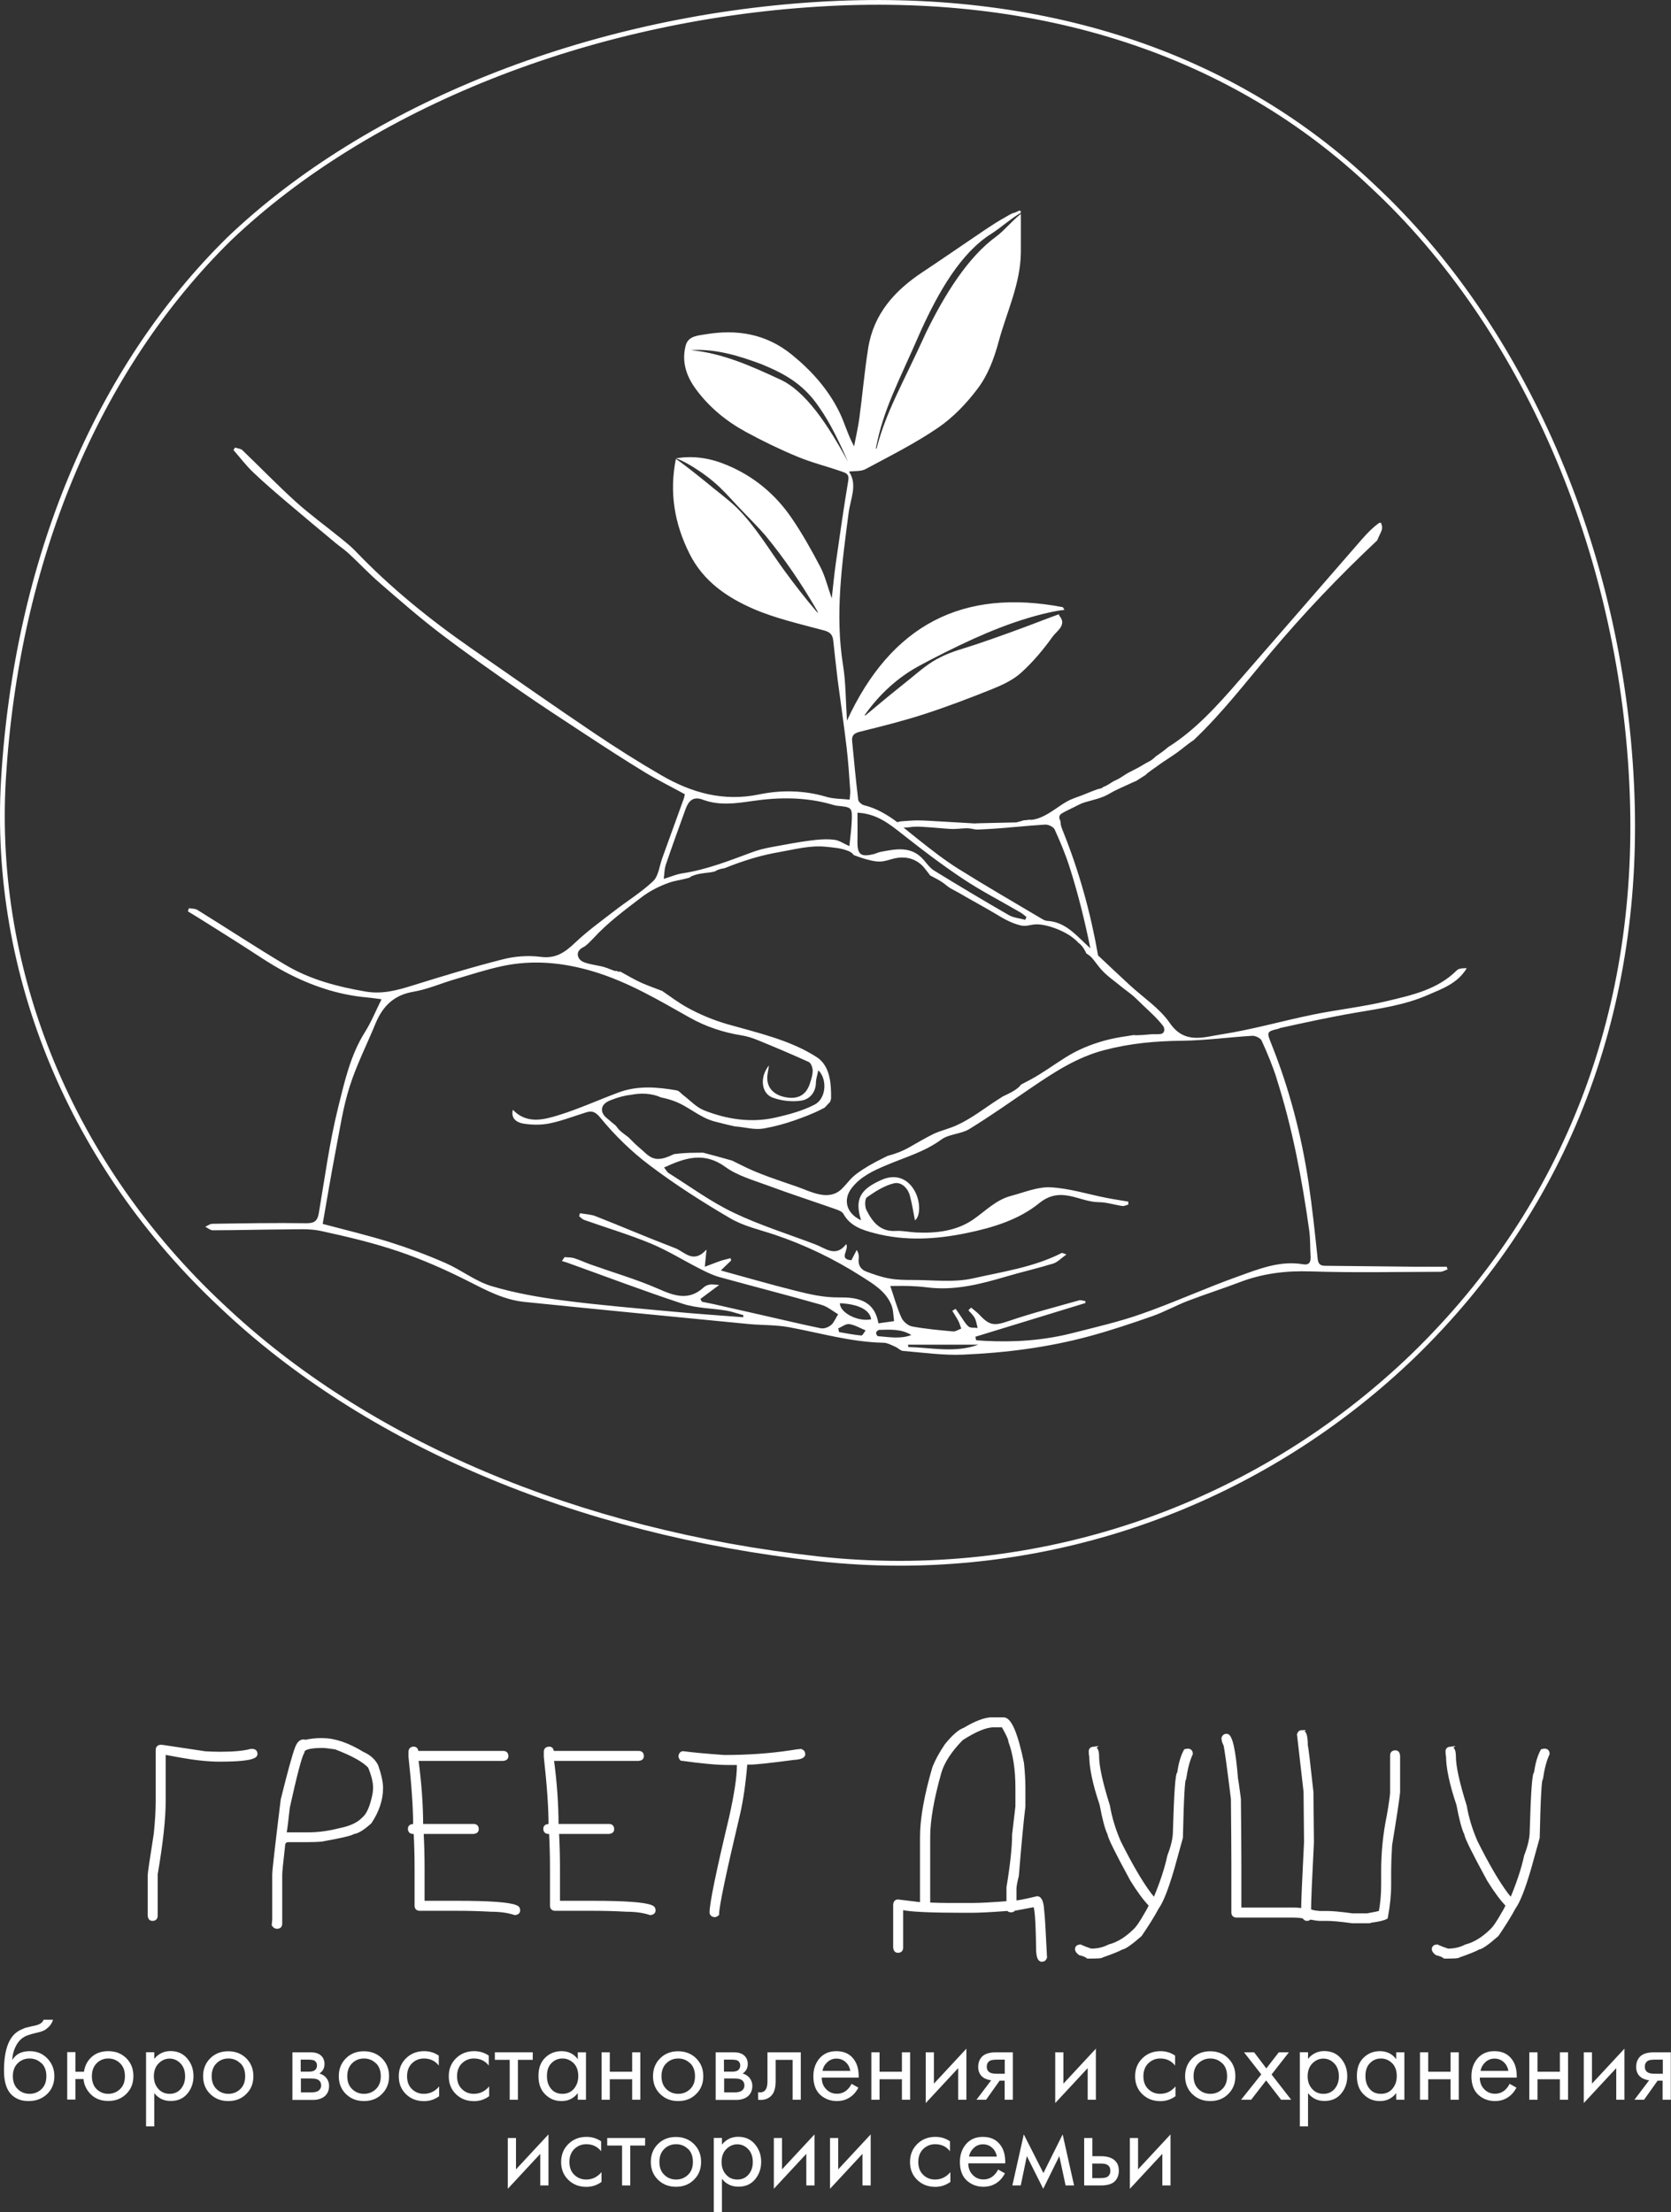 <?xml version="1.0" encoding="UTF-8"?> <svg xmlns="http://www.w3.org/2000/svg" id="_Слой_2" data-name="Слой 2" viewBox="0 0 175.49 232.3"><rect x="0" y="0" width="175.49" height="232.3" fill="#333333" stroke="none"/><defs><style> .cls-1 { stroke: #fff; stroke-miterlimit: 10; stroke-width: .3px; } .cls-1, .cls-2 { fill: #fff; } .cls-2 { stroke-width: 0px; } </style></defs><g id="_Слой_1-2" data-name="Слой 1"><g><path class="cls-1" d="M16.95,183.36l4.6.69c.54.03,1.06.05,1.58.05,1.42,0,2.49-.1,3.21-.3h.15c.26,0,.4.13.4.4,0,.43-1.27.64-3.81.64-1.2,0-2.61-.15-4.2-.44l-1.63-.3v5.04c0,1.85-.28,4.41-.84,7.67v4.35c0,.26-.13.4-.4.4-.21,0-.32-.13-.35-.4v-4.25c0-.18.21-1.63.64-4.35.13-1.26.2-2.4.2-3.41v-5.39c0-.26.15-.4.45-.4Z"></path><path class="cls-1" d="M33.85,182.67h.05c1.25,0,2.65.48,4.2,1.43.69.3,1.19.75,1.48,1.33.33.96.5,1.74.5,2.32,0,1.21-.4,2.42-1.19,3.61-.75.68-1.34,1.04-1.78,1.09-.22.17-1.34.43-3.36.79-.37.03-.85.05-1.44.05h-1.98c-.36,0-.54.18-.54.54-.2,1.75-.3,2.75-.3,3.02v5.14c0,.26-.13.4-.4.4-.16,0-.29-.08-.4-.25l.05-.59v-4.7c0-.42.3-3.04.89-7.86.72-2.91,1.22-4.71,1.48-5.39.19-.53.44-.79.74-.79h.1s.05.02.05.05c.58-.13,1.19-.2,1.83-.2ZM29.94,192.56h2.47c1.04,0,2.14-.15,3.31-.45,1.1-.22,1.91-.6,2.42-1.14.5-.4.88-1.28,1.14-2.62.03-.21.05-.43.05-.64,0-.59-.18-1.32-.54-2.18-.58-.63-1.76-1.29-3.56-1.98-.69-.1-1.14-.15-1.33-.15h-.05c-1.35,0-2.03.2-2.03.59-.26.41-.77,2.34-1.53,5.79-.16,1.47-.28,2.39-.35,2.77Z"></path><path class="cls-1" d="M43.44,183.56c.23,0,.35.15.35.45h9.05c.26,0,.4.13.4.4,0,.21-.13.32-.4.35h-9.05c.33,2.46.5,4.77.5,6.92h5.44c.26,0,.4.13.4.4,0,.21-.13.32-.4.35h-5.39c.07,1.26.1,2.53.1,3.81v3.51h3.61c3.38,0,5.42.15,6.13.45.2.07.3.2.3.4s-.13.32-.4.35c-.7-.23-1.52-.35-2.47-.35-1.24-.07-2.43-.1-3.56-.1h-3.96c-.26,0-.4-.13-.4-.4v-3.86c0-1.28-.03-2.55-.1-3.81h-.2c-.26,0-.4-.13-.4-.4,0-.21.13-.32.4-.35h.15c0-1.85-.17-4.25-.49-7.22v-.49c0-.26.13-.4.39-.4Z"></path><path class="cls-1" d="M57.67,183.56c.23,0,.35.15.35.45h9.05c.26,0,.4.13.4.4,0,.21-.13.32-.4.35h-9.05c.33,2.46.49,4.77.49,6.92h5.44c.26,0,.4.13.4.4,0,.21-.13.32-.4.35h-5.39c.07,1.26.1,2.53.1,3.81v3.51h3.61c3.38,0,5.42.15,6.13.45.2.07.3.2.3.4s-.13.32-.4.35c-.7-.23-1.52-.35-2.47-.35-1.24-.07-2.43-.1-3.56-.1h-3.96c-.26,0-.4-.13-.4-.4v-3.86c0-1.28-.03-2.55-.1-3.81h-.2c-.26,0-.4-.13-.4-.4,0-.21.13-.32.4-.35h.15c0-1.85-.17-4.25-.5-7.22v-.49c0-.26.13-.4.4-.4Z"></path><path class="cls-1" d="M84.12,183.81c.2.07.3.2.3.4,0,.26-.36.41-1.09.45-2.48.33-4,.49-4.55.49h-.44c-.17,2.09-.43,3.9-.79,5.44-1.45,6.11-2.18,9.58-2.18,10.43-.12.1-.24.15-.35.15-.23-.05-.35-.17-.35-.35,0-.94.68-4.24,2.03-9.89.56-2.49.84-4.33.84-5.54.03,0,.05-.08.05-.25l-.25.05h-.89c-1.12,0-2.75-.15-4.9-.45-.1-.12-.15-.24-.15-.35.05-.23.17-.35.35-.35.94.13,2.37.26,4.3.4,2.46,0,4.79-.16,6.97-.49.62-.1.98-.15,1.09-.15Z"></path><path class="cls-1" d="M104.22,180.49h1.19c.68,0,1.34,1.55,1.98,4.65.1.98.15,1.85.15,2.62v1.93c-.17,1.33-.4,3.76-.69,7.27-.17.68-.25,1.15-.25,1.38v1.38c.3,0,1.07-.15,2.32-.45.34,0,.54.45.59,1.34.06.38.16,2.03.3,4.94-.07.2-.2.3-.4.3-.3,0-.45-.43-.45-1.29-.04-2.97-.16-4.45-.35-4.45l-2.13.4c-.03.1-.13.15-.3.15s-.27-.05-.3-.15c-1.71.13-2.99.2-3.86.2h-.84c-3.45,0-5.59-.1-6.43-.3h-.05v4.1c0,.26-.13.4-.4.4-.21,0-.32-.13-.35-.4v-4.5c.02-.26.14-.4.35-.4l2.47.3v-7.02c0-1.89.43-4.31,1.29-7.27.28-.72.71-1.51,1.29-2.37.77-.95,1.42-1.51,1.93-1.68,1.2-.72,2.18-1.09,2.92-1.09ZM97.54,192.91v7.02c.83.03,1.49.05,1.98.05h2.52c.9,0,2.17-.07,3.81-.2v-1.58c.4-2.42.59-4.26.59-5.54l.35-2.97v-1.93c0-1.94-.25-3.57-.74-4.9,0-.23-.25-.77-.74-1.63h-.94c-.81,0-1.93.46-3.36,1.38-1.18,1.2-1.94,2.36-2.28,3.46-.79,2.79-1.19,5.07-1.19,6.83Z"></path><path class="cls-1" d="M114.88,183.56c.26,0,.4.3.4.89,0,1.04.38,2.77,1.14,5.19.21,1.24.59,2.49,1.14,3.76,1.24,2.48,2.32,4.31,3.21,5.49.25.33.4.5.44.5h.05c.69-1.64,1.19-3.14,1.48-4.5.4-1.03.59-1.89.59-2.57.12-4.09.26-6.13.45-6.13.13-.98.36-1.77.69-2.37l.25-.05c.26,0,.4.13.4.4-.3.64-.53,1.5-.69,2.57-.14,0-.26,2.08-.35,6.23l-.89,3.21c-.61,2.1-1.15,3.49-1.63,4.15-.46.86-1.06,1.81-1.78,2.87-1,.88-1.66,1.34-1.98,1.38-.3.18-1,.46-2.08.84,0,.07-.44.1-1.33.1h-.15c-.17-.14-.45-.26-.84-.35-.23-.17-.35-.33-.35-.49,0-.21.13-.32.4-.35.29.14.67.29,1.14.44.71,0,1.33-.15,1.88-.44.9-.23,1.77-.76,2.62-1.58.33-.29.74-.88,1.24-1.78.24-.39.4-.7.49-.94h-.05c-.55-.57-1.2-1.44-1.93-2.62-1.58-2.9-2.37-4.5-2.37-4.8-.27-.53-.55-1.57-.84-3.12-.73-2.16-1.09-3.87-1.09-5.14-.03,0-.05-.15-.05-.45,0-.21.13-.32.4-.35Z"></path><path class="cls-1" d="M136.75,181.83c.3,0,.45.5.45,1.48.07.23.26,1.86.59,4.9,0,.76.02,2.51.05,5.24-.2,3.9-.3,6.26-.3,7.07,0,.14.35.24,1.04.3h.79c.54,0,1.43.08,2.67.25h1.53c.82-.14,1.28-.24,1.38-.3.17-.92.25-1.86.25-2.82v-1.48c0-1.99.2-3.92.59-5.79.23-1.35.35-2.18.35-2.47v-3.86c0-.26.13-.4.4-.4.21,0,.32.13.35.4v3.86c-.1.91-.38,2.75-.84,5.54-.07,1.17-.1,2.08-.1,2.72v1.48c0,1.05-.12,2.19-.35,3.41-.26.16-.82.29-1.68.4,0,.03-.05.05-.15.05h-1.73c-1.24-.17-2.13-.25-2.67-.25h-.79c-.16,0-.5-.05-1.04-.15-.03.1-.13.15-.3.15-.12,0-.23-.08-.35-.25-.35-.07-.73-.1-1.14-.1h-5.88c-.26,0-.4-.13-.4-.4v-5c0-1.71-.02-4.01-.05-6.92-.43-3.49-.69-5.38-.79-5.69-.13-.23-.2-.46-.2-.69.07-.2.2-.3.4-.3.45,0,.79,1.53,1.04,4.6.03.09.13.78.3,2.08.03,2.91.05,5.22.05,6.92v4.65h5.54c.52,0,.87.03,1.04.1v-.1c0-.76.1-3.1.3-7.02-.03-2.98-.05-4.74-.05-5.29l-.69-6.03c.07-.2.2-.3.4-.3Z"></path><path class="cls-1" d="M152.35,183.56c.26,0,.4.3.4.89,0,1.04.38,2.77,1.14,5.19.21,1.24.59,2.49,1.14,3.76,1.24,2.48,2.32,4.31,3.21,5.49.25.33.4.5.44.5h.05c.69-1.64,1.19-3.14,1.48-4.5.4-1.03.59-1.89.59-2.57.12-4.09.26-6.13.45-6.13.13-.98.36-1.77.69-2.37l.25-.05c.26,0,.4.13.4.4-.3.64-.53,1.5-.69,2.57-.14,0-.26,2.08-.35,6.23l-.89,3.21c-.61,2.1-1.15,3.49-1.63,4.15-.46.86-1.06,1.81-1.78,2.87-1,.88-1.66,1.34-1.98,1.38-.3.18-1,.46-2.08.84,0,.07-.44.1-1.33.1h-.15c-.17-.14-.45-.26-.84-.35-.23-.17-.35-.33-.35-.49,0-.21.13-.32.4-.35.29.14.67.29,1.14.44.71,0,1.33-.15,1.88-.44.9-.23,1.77-.76,2.62-1.58.33-.29.74-.88,1.24-1.78.24-.39.4-.7.49-.94h-.05c-.55-.57-1.2-1.44-1.93-2.62-1.58-2.9-2.37-4.5-2.37-4.8-.27-.53-.55-1.57-.84-3.12-.73-2.16-1.09-3.87-1.09-5.14-.03,0-.05-.15-.05-.45,0-.21.13-.32.4-.35Z"></path></g><g><path class="cls-2" d="M4.61,212.09h.96c-.09.3-.24.55-.45.75-.21.2-.4.34-.58.41-.17.07-.37.14-.61.19-.04,0-.14.03-.29.07-.15.04-.27.07-.35.09-.08.02-.18.06-.31.1s-.24.09-.35.14c-.1.06-.2.12-.29.18-.3.23-.55.55-.74.97-.19.41-.29.85-.31,1.31h.02c.36-.61.96-.91,1.81-.91.74,0,1.36.25,1.85.76s.74,1.13.74,1.87-.25,1.38-.76,1.87-1.16.74-1.97.74c-.7,0-1.27-.21-1.72-.62-.56-.51-.84-1.37-.84-2.57,0-2.09.47-3.46,1.42-4.1.07-.05.15-.09.23-.14.08-.04.17-.08.26-.12.09-.04.17-.07.23-.1.06-.03.15-.06.27-.08.12-.03.2-.05.24-.06.04-.01.13-.03.26-.06s.21-.05.25-.05c.32-.07.55-.16.7-.26.14-.1.24-.23.3-.38ZM4.34,216.65c-.34-.33-.75-.49-1.24-.49s-.9.17-1.24.5c-.34.33-.51.79-.51,1.36s.17,1.03.52,1.36c.34.33.76.49,1.24.49s.89-.16,1.24-.49.52-.78.52-1.36-.17-1.04-.51-1.37Z"></path><path class="cls-2" d="M7.92,217.55h.9c.08-.56.3-1.03.67-1.42.47-.5,1.1-.74,1.88-.74s1.4.25,1.9.74c.5.5.74,1.12.74,1.88s-.25,1.38-.75,1.87c-.5.5-1.13.74-1.89.74-.87,0-1.56-.31-2.05-.94-.32-.4-.5-.85-.55-1.36h-.85v2.15h-.86v-4.98h.86v2.04ZM11.37,216.16c-.48,0-.89.17-1.22.5s-.5.79-.5,1.36.17,1.04.5,1.36c.34.32.74.49,1.21.49s.89-.16,1.24-.49.52-.78.52-1.36-.17-1.03-.51-1.36-.75-.5-1.24-.5Z"></path><path class="cls-2" d="M16.2,219.79v3.5h-.86v-7.79h.86v.7c.44-.54,1.01-.82,1.7-.82.74,0,1.33.26,1.77.79.44.52.65,1.14.65,1.85s-.22,1.33-.65,1.84c-.43.51-1.01.76-1.74.76s-1.31-.28-1.74-.84ZM17.82,219.87c.49,0,.88-.18,1.18-.53.3-.36.44-.79.44-1.3,0-.58-.16-1.03-.49-1.37s-.71-.5-1.14-.5-.82.17-1.15.5-.5.79-.5,1.36c0,.52.15.96.46,1.31.31.36.71.53,1.21.53Z"></path><path class="cls-2" d="M25.86,219.89c-.5.5-1.13.74-1.89.74s-1.39-.25-1.89-.74-.75-1.12-.75-1.87.25-1.39.75-1.88c.5-.5,1.13-.74,1.89-.74s1.39.25,1.89.74c.5.5.75,1.12.75,1.88s-.25,1.38-.75,1.87ZM25.22,216.65c-.34-.33-.75-.49-1.24-.49s-.9.17-1.24.5c-.34.33-.51.79-.51,1.36s.17,1.03.52,1.36c.34.33.76.49,1.24.49s.89-.16,1.24-.49.52-.78.52-1.36-.17-1.04-.51-1.37Z"></path><path class="cls-2" d="M30.73,215.51h1.88c.46,0,.8.1,1.04.29.29.23.43.54.43.94,0,.43-.18.76-.54,1,.25.06.46.18.62.34.26.26.4.58.4.96,0,.48-.17.86-.52,1.13-.3.22-.69.34-1.18.34h-2.15v-4.98ZM31.59,217.54h.91c.23,0,.42-.05.55-.14.16-.12.24-.29.24-.52,0-.2-.08-.36-.24-.48-.12-.08-.35-.12-.7-.12h-.77v1.26ZM31.59,219.72h1.07c.37,0,.63-.06.78-.17.19-.14.29-.33.29-.55,0-.24-.08-.43-.25-.56-.15-.12-.41-.18-.78-.18h-1.1v1.46Z"></path><path class="cls-2" d="M40.11,219.89c-.5.5-1.13.74-1.89.74s-1.39-.25-1.89-.74-.75-1.12-.75-1.87.25-1.39.75-1.88c.5-.5,1.13-.74,1.89-.74s1.39.25,1.89.74c.5.5.75,1.12.75,1.88s-.25,1.38-.75,1.87ZM39.46,216.65c-.34-.33-.75-.49-1.24-.49s-.9.17-1.24.5c-.34.33-.51.79-.51,1.36s.17,1.03.52,1.36c.34.33.76.49,1.24.49s.89-.16,1.24-.49.52-.78.52-1.36-.17-1.04-.51-1.37Z"></path><path class="cls-2" d="M46.08,215.87v1.03c-.39-.5-.91-.74-1.56-.74-.49,0-.9.17-1.25.5-.34.33-.52.79-.52,1.36s.17,1.03.52,1.36c.34.33.76.49,1.24.49.64,0,1.18-.26,1.61-.78v1.03c-.47.34-1,.52-1.58.52-.78,0-1.41-.25-1.91-.74s-.75-1.11-.75-1.87.25-1.39.76-1.89,1.14-.75,1.91-.75c.58,0,1.09.16,1.55.48Z"></path><path class="cls-2" d="M51.33,215.87v1.03c-.39-.5-.91-.74-1.56-.74-.49,0-.9.17-1.25.5-.34.33-.52.79-.52,1.36s.17,1.03.52,1.36c.34.33.76.49,1.24.49.64,0,1.18-.26,1.61-.78v1.03c-.47.34-1,.52-1.58.52-.78,0-1.41-.25-1.91-.74s-.75-1.11-.75-1.87.25-1.39.76-1.89,1.14-.75,1.91-.75c.58,0,1.09.16,1.55.48Z"></path><path class="cls-2" d="M55.95,216.3h-1.56v4.19h-.86v-4.19h-1.56v-.79h3.98v.79Z"></path><path class="cls-2" d="M60.68,216.22v-.71h.86v4.98h-.86v-.7c-.43.56-1,.84-1.7.84s-1.24-.23-1.72-.7-.71-1.11-.71-1.94.23-1.45.7-1.91,1.04-.69,1.72-.69c.72,0,1.29.28,1.7.83ZM59.07,216.16c-.46,0-.84.16-1.16.49-.32.32-.47.77-.47,1.35s.15,1,.44,1.35c.29.35.69.52,1.19.52s.91-.18,1.21-.54c.3-.36.45-.8.45-1.32,0-.59-.17-1.05-.5-1.37-.34-.32-.72-.48-1.15-.48Z"></path><path class="cls-2" d="M63.18,220.49v-4.98h.86v2.04h2.35v-2.04h.86v4.98h-.86v-2.15h-2.35v2.15h-.86Z"></path><path class="cls-2" d="M73.11,219.89c-.5.5-1.13.74-1.89.74s-1.39-.25-1.89-.74-.75-1.12-.75-1.87.25-1.39.75-1.88c.5-.5,1.13-.74,1.89-.74s1.39.25,1.89.74c.5.5.75,1.12.75,1.88s-.25,1.38-.75,1.87ZM72.46,216.65c-.34-.33-.75-.49-1.24-.49s-.9.17-1.24.5c-.34.33-.51.79-.51,1.36s.17,1.03.52,1.36c.34.33.76.49,1.24.49s.89-.16,1.24-.49.52-.78.52-1.36-.17-1.04-.51-1.37Z"></path><path class="cls-2" d="M75.18,215.51h1.88c.46,0,.8.1,1.04.29.29.23.43.54.43.94,0,.43-.18.76-.54,1,.25.06.46.18.62.34.26.26.4.58.4.96,0,.48-.17.86-.52,1.13-.3.22-.69.34-1.18.34h-2.15v-4.98ZM76.04,217.54h.91c.23,0,.42-.05.55-.14.16-.12.24-.29.24-.52,0-.2-.08-.36-.24-.48-.12-.08-.35-.12-.7-.12h-.77v1.26ZM76.04,219.72h1.07c.37,0,.63-.06.78-.17.19-.14.29-.33.29-.55,0-.24-.08-.43-.25-.56-.15-.12-.41-.18-.78-.18h-1.1v1.46Z"></path><path class="cls-2" d="M84.1,215.51v4.98h-.86v-4.19h-1.78v2.24c0,.65-.13,1.13-.38,1.44-.29.35-.69.53-1.2.53-.06,0-.15,0-.26-.02v-.79c.08.02.14.02.19.02.28,0,.49-.11.62-.32.11-.18.17-.46.17-.85v-3.04h3.5Z"></path><path class="cls-2" d="M89.43,218.82l.72.4c-.17.32-.37.59-.61.8-.46.41-1.01.61-1.66.61s-1.25-.22-1.73-.65c-.48-.44-.73-1.09-.73-1.95,0-.76.22-1.39.65-1.89.44-.5,1.02-.75,1.76-.75.83,0,1.46.3,1.88.91.34.48.49,1.1.47,1.87h-3.88c0,.5.16.91.47,1.22.3.31.68.47,1.12.47.39,0,.73-.12,1.02-.36.22-.19.4-.42.52-.68ZM86.37,217.46h2.93c-.07-.39-.24-.71-.51-.94-.27-.24-.59-.35-.95-.35s-.68.12-.95.37-.45.55-.51.93Z"></path><path class="cls-2" d="M91.51,220.49v-4.98h.86v2.04h2.35v-2.04h.86v4.98h-.86v-2.15h-2.35v2.15h-.86Z"></path><path class="cls-2" d="M97.22,215.51h.86v3.29l3.41-3.67v5.36h-.86v-3.32l-3.41,3.67v-5.33Z"></path><path class="cls-2" d="M102.55,220.49l1.55-2.05s-.11,0-.2-.02c-.08-.02-.21-.06-.37-.12-.16-.06-.29-.15-.4-.25-.26-.25-.4-.58-.4-1,0-.47.15-.84.44-1.12.3-.28.78-.42,1.46-.42h1.74v4.98h-.86v-2h-.53l-1.42,2h-1.03ZM105.52,217.77v-1.49h-.8c-.38,0-.64.04-.78.13-.21.14-.31.34-.31.61s.1.47.31.6c.15.1.41.14.77.14h.82Z"></path><path class="cls-2" d="M110.82,215.51h.86v3.29l3.41-3.67v5.36h-.86v-3.32l-3.41,3.67v-5.33Z"></path><path class="cls-2" d="M123.41,215.87v1.03c-.39-.5-.91-.74-1.56-.74-.49,0-.9.17-1.25.5-.34.33-.52.79-.52,1.36s.17,1.03.52,1.36c.34.33.76.49,1.24.49.64,0,1.18-.26,1.61-.78v1.03c-.47.34-1,.52-1.58.52-.78,0-1.41-.25-1.91-.74s-.75-1.11-.75-1.87.25-1.39.76-1.89,1.14-.75,1.91-.75c.58,0,1.09.16,1.55.48Z"></path><path class="cls-2" d="M128.99,219.89c-.5.5-1.13.74-1.89.74s-1.39-.25-1.89-.74-.75-1.12-.75-1.87.25-1.39.75-1.88c.5-.5,1.13-.74,1.89-.74s1.39.25,1.89.74c.5.5.75,1.12.75,1.88s-.25,1.38-.75,1.87ZM128.34,216.65c-.34-.33-.75-.49-1.24-.49s-.9.17-1.24.5c-.34.33-.51.79-.51,1.36s.17,1.03.52,1.36c.34.33.76.49,1.24.49s.89-.16,1.24-.49.52-.78.52-1.36-.17-1.04-.51-1.37Z"></path><path class="cls-2" d="M130.34,220.49l2.12-2.66-1.81-2.32h1.06l1.28,1.69,1.31-1.69h1.06l-1.82,2.33,2.06,2.65h-1.06l-1.57-2.03-1.57,2.03h-1.06Z"></path><path class="cls-2" d="M137.37,219.79v3.5h-.86v-7.79h.86v.7c.44-.54,1.01-.82,1.7-.82.74,0,1.33.26,1.77.79.44.52.65,1.14.65,1.85s-.22,1.33-.65,1.84c-.43.51-1.01.76-1.74.76s-1.31-.28-1.74-.84ZM138.99,219.87c.49,0,.88-.18,1.18-.53.3-.36.44-.79.44-1.3,0-.58-.16-1.03-.49-1.37s-.71-.5-1.14-.5-.82.17-1.15.5-.5.79-.5,1.36c0,.52.15.96.46,1.31.31.36.71.53,1.21.53Z"></path><path class="cls-2" d="M146.63,216.22v-.71h.86v4.98h-.86v-.7c-.43.56-1,.84-1.7.84s-1.24-.23-1.72-.7-.71-1.11-.71-1.94.23-1.45.7-1.91,1.04-.69,1.72-.69c.72,0,1.29.28,1.7.83ZM145.03,216.16c-.46,0-.84.16-1.16.49-.32.32-.47.77-.47,1.35s.15,1,.44,1.35c.29.35.69.52,1.19.52s.91-.18,1.21-.54c.3-.36.45-.8.45-1.32,0-.59-.17-1.05-.5-1.37-.34-.32-.72-.48-1.15-.48Z"></path><path class="cls-2" d="M149.13,220.49v-4.98h.86v2.04h2.35v-2.04h.86v4.98h-.86v-2.15h-2.35v2.15h-.86Z"></path><path class="cls-2" d="M158.54,218.82l.72.4c-.17.32-.37.59-.61.8-.46.41-1.01.61-1.66.61s-1.25-.22-1.73-.65c-.48-.44-.73-1.09-.73-1.95,0-.76.22-1.39.65-1.89.44-.5,1.02-.75,1.76-.75.83,0,1.46.3,1.88.91.34.48.49,1.1.47,1.87h-3.88c0,.5.16.91.47,1.22.3.31.68.47,1.12.47.39,0,.73-.12,1.02-.36.22-.19.4-.42.52-.68ZM155.48,217.46h2.93c-.07-.39-.24-.71-.51-.94-.27-.24-.59-.35-.95-.35s-.68.12-.95.37-.45.55-.51.93Z"></path><path class="cls-2" d="M160.61,220.49v-4.98h.86v2.04h2.35v-2.04h.86v4.98h-.86v-2.15h-2.35v2.15h-.86Z"></path><path class="cls-2" d="M166.33,215.51h.86v3.29l3.41-3.67v5.36h-.86v-3.32l-3.41,3.67v-5.33Z"></path><path class="cls-2" d="M171.65,220.49l1.55-2.05s-.11,0-.2-.02c-.08-.02-.21-.06-.37-.12-.16-.06-.29-.15-.4-.25-.26-.25-.4-.58-.4-1,0-.47.15-.84.44-1.12.3-.28.78-.42,1.46-.42h1.74v4.98h-.86v-2h-.53l-1.42,2h-1.03ZM174.63,217.77v-1.49h-.8c-.38,0-.64.04-.78.13-.21.14-.31.34-.31.61s.1.47.31.6c.15.1.41.14.77.14h.82Z"></path><path class="cls-2" d="M53.33,224.51h.86v3.29l3.41-3.67v5.36h-.86v-3.32l-3.41,3.67v-5.33Z"></path><path class="cls-2" d="M63.13,224.87v1.03c-.39-.5-.91-.74-1.56-.74-.49,0-.9.17-1.25.5-.34.33-.52.79-.52,1.36s.17,1.03.52,1.36c.34.33.76.49,1.24.49.64,0,1.18-.26,1.61-.78v1.03c-.47.34-1,.52-1.58.52-.78,0-1.41-.25-1.91-.74s-.75-1.11-.75-1.87.25-1.39.76-1.89,1.14-.75,1.91-.75c.58,0,1.09.16,1.55.48Z"></path><path class="cls-2" d="M67.75,225.3h-1.56v4.19h-.86v-4.19h-1.56v-.79h3.98v.79Z"></path><path class="cls-2" d="M72.88,228.89c-.5.5-1.13.74-1.89.74s-1.39-.25-1.89-.74-.75-1.12-.75-1.87.25-1.39.75-1.88c.5-.5,1.13-.74,1.89-.74s1.39.25,1.89.74c.5.5.75,1.12.75,1.88s-.25,1.38-.75,1.87ZM72.24,225.65c-.34-.33-.75-.49-1.24-.49s-.9.17-1.24.5c-.34.33-.51.79-.51,1.36s.17,1.03.52,1.36c.34.33.76.49,1.24.49s.89-.16,1.24-.49.52-.78.52-1.36-.17-1.04-.51-1.37Z"></path><path class="cls-2" d="M75.82,228.79v3.5h-.86v-7.79h.86v.7c.44-.54,1.01-.82,1.7-.82.74,0,1.33.26,1.77.79.44.52.65,1.14.65,1.85s-.22,1.33-.65,1.84c-.43.51-1.01.76-1.74.76s-1.31-.28-1.74-.84ZM77.44,228.87c.49,0,.88-.18,1.18-.53.3-.36.44-.79.44-1.3,0-.58-.16-1.03-.49-1.37s-.71-.5-1.14-.5-.82.17-1.15.5-.5.79-.5,1.36c0,.52.15.96.46,1.31.31.36.71.53,1.21.53Z"></path><path class="cls-2" d="M81.27,224.51h.86v3.29l3.41-3.67v5.36h-.86v-3.32l-3.41,3.67v-5.33Z"></path><path class="cls-2" d="M87.17,224.51h.86v3.29l3.41-3.67v5.36h-.86v-3.32l-3.41,3.67v-5.33Z"></path><path class="cls-2" d="M99.77,224.87v1.03c-.39-.5-.91-.74-1.56-.74-.49,0-.9.17-1.25.5-.34.33-.52.79-.52,1.36s.17,1.03.52,1.36c.34.33.76.49,1.24.49.64,0,1.18-.26,1.61-.78v1.03c-.47.34-1,.52-1.58.52-.78,0-1.41-.25-1.91-.74s-.75-1.11-.75-1.87.25-1.39.76-1.89,1.14-.75,1.91-.75c.58,0,1.09.16,1.55.48Z"></path><path class="cls-2" d="M104.82,227.82l.72.4c-.17.32-.37.59-.61.8-.46.41-1.01.61-1.66.61s-1.25-.22-1.73-.65c-.48-.44-.73-1.09-.73-1.95,0-.76.22-1.39.65-1.89.44-.5,1.02-.75,1.76-.75.83,0,1.46.3,1.88.91.34.48.49,1.1.47,1.87h-3.88c0,.5.16.91.47,1.22.3.31.68.47,1.12.47.39,0,.73-.12,1.02-.36.22-.19.4-.42.52-.68ZM101.76,226.46h2.93c-.07-.39-.24-.71-.51-.94-.27-.24-.59-.35-.95-.35s-.68.12-.95.37-.45.55-.51.93Z"></path><path class="cls-2" d="M106.32,229.49l1.2-5.36,2.06,4.06,2.02-4.06,1.2,5.36h-.89l-.66-3.08-1.69,3.43-1.72-3.43-.64,3.08h-.89Z"></path><path class="cls-2" d="M113.86,229.49v-4.98h.86v1.91h.89c.69,0,1.19.16,1.51.49.26.26.38.6.38,1.04,0,.46-.15.84-.44,1.12s-.78.42-1.46.42h-1.74ZM114.72,228.72h.8c.36,0,.62-.04.77-.13.22-.14.32-.36.32-.64s-.1-.5-.31-.62c-.14-.1-.4-.14-.77-.14h-.82v1.54Z"></path><path class="cls-2" d="M118.66,224.51h.86v3.29l3.41-3.67v5.36h-.86v-3.32l-3.41,3.67v-5.33Z"></path></g></g><g id="_Слой_4" data-name="Слой 4"><path class="cls-2" d="M94.48,164.41c-2.87,0-5.76-.16-8.65-.48-25.31-2.8-47.59-12.26-62.73-26.63C7.3,122.53-1.08,102.32.11,81.87H.11c1.38-23.04,9.83-43.27,23.8-56.98C38.55,10.93,61.7,1.7,85.84.2c23.56-1.46,43.79,5.17,58.51,19.19,15.87,14.78,26.06,38.28,27.25,62.85,1.17,23.69-6.77,44.53-22.98,60.27-14.69,14.15-34.05,21.9-54.14,21.9ZM.61,81.89c-1.18,20.31,7.14,40.37,22.83,55.04,15.07,14.3,37.24,23.71,62.45,26.5,22.97,2.54,45.71-5.21,62.39-21.29,16.1-15.64,24-36.35,22.83-59.89-1.18-24.44-11.31-47.81-27.1-62.51C129.4,5.83,109.29-.77,85.87.7c-24.03,1.5-47.06,10.67-61.61,24.55C10.38,38.87,1.98,58.98.61,81.89h0Z"></path><path class="cls-2" d="M134.31,107.98c2.68-.59,5.36-1.18,8.07-1.64,2.58-.44,5.16-.8,7.58-1.86,1.52-.66,3.13-1.22,4.08-2.81-.38,0-.82,0-1.04.22-2.02,2.02-4.69,2.6-7.29,3.22-2.56.62-5.21.9-7.8,1.43-3.24.66-6.44,1.59-9.71,2.09-1.8.28-3.81,1.04-5.35-1.21-1.08-1.57-2.82-2.69-4.25-4.02-1.1-1.02-2.19-2.04-3.28-3.07-.77-4.42-1.96-8.73-3.63-12.91-.19-.47-.3-.76-.3-.97,0-.01,0-.03,0-.04,0-.02,0-.04-.01-.06,0-.02,0-.03,0-.05,0-.02,0-.04-.01-.05-.02-.04-.03-.08-.04-.13-.13-.22-.12-.52.16-.69.41-.25.85-.44,1.28-.66.39-.2.77-.41,1.19-.53.85-.25,1.77-.43,2.54-.89.77-.46,1.58-.77,2.39-1.16.13-.06.27-.12.41-.17.34-.21.68-.43,1.02-.65.05-.05.09-.1.14-.14.32-.26.67-.49,1-.73.68-.51,1.42-.95,2.11-1.44.61-.44,1.17-.94,1.8-1.35,2.95-2.79,5.44-6.03,8.05-9.14,3.49-4.16,7.25-8.1,11.21-11.82.12-.29.26-.57.39-.86.17-.36.17-.61.01-.98,0,0,0-.01,0-.02,0,0-.05,0-.08,0,0,0-.01,0-.02,0-.03,0-.06.02-.09.02-.17.13-.34.25-.5.39-.61.52-1.14,1.13-1.67,1.74-4.19,4.82-8.39,9.65-12.58,14.47-2.23,2.57-4.56,5.16-7.42,6.95-.4.35-.83.66-1.27.95-.14.14-.29.28-.45.39-.24.17-.51.27-.76.43-.51.31-1.01.58-1.54.84-.52.25-.94.63-1.48.86-.46.2-.83.56-1.31.71-.04.03-.07.06-.11.09-.02.01-.04.03-.06.04-.15.04-.31.07-.46.12-.55.19-1.09.43-1.64.64-.53.2-1.06.36-1.55.64-.43.24-.83.53-1.23.8-.75.5-1.53,1-2.44,1.12-.08.01-.16,0-.23-.02-.21.04-.42.06-.63.07-.26.09-.52.16-.79.22-.31,0-.62.01-.93.02-1.01.02-2.02.05-3.03.07-.15,0-.29.01-.44.02-.09,0-.18-.01-.28-.02-.57-.03-1.14-.06-1.71-.1-.93-.05-1.85-.1-2.78-.16-.39-.02-.78-.04-1.17-.04-.55,0-1.1.05-1.65.09-.14.01-.29.03-.43.08-.02,0-.03.02-.05.03-1.06-.79-2.18-1.47-3.53-1.8-.23-.06-.56-.35-.59-.56-.25-2.05-.44-4.12-.64-6.18-.06-.61.24-.83.85-.98,2.27-.56,4.54-1.13,6.76-1.85,2.4-.78,4.76-1.68,7.1-2.62,1.07-.43,2.19-.95,3.03-1.71,1.24-1.12,2.34-2.43,3.32-3.8.4-.56,1.47-1.19.78-2.09,0,0-.17-.21-.11-.26-.52.18-1.03.38-1.54.57-2.28.88-4.97,1.86-7.27,2.63-1.22.41-2.49.72-3.63,1.31-1.16.55-2.15,1.41-3.14,2.22-.7.57-1.68,1.35-2.39,1.93,0,0-2.38,1.98-2.38,1.98l-.06-.05c1.5-2.14,3.47-3.97,5.78-5.2.34-.19,1.04-.55,1.38-.73,3.69-1.9,7.48-3.67,11.52-4.68.76-.18,1.52-.36,2.3-.44-.06-.09-.11-.19-.17-.28-10.48-2.01-18.02,1.82-22.67,11.91-.14-2.13-.12-3.98-.41-5.79-.87-5.39-.11-10.69.58-16.01.19-1.49.97-2.97.04-4.35.6-.08,1.26,0,1.74-.26,2.57-1.38,5.21-2.7,7.61-4.34,1.58-1.08,2.98-2.54,4.14-4.08,1.09-1.43,1.74-3.15,2.23-4.97.84-3.11,2.3-6.06,2.33-9.37.01-1.35,0-2.69,0-4.04-1.06.85-1.63,1.65-2.59,2.38-2.97,2.16-5.39,6.06-7.33,10.01-2.54,5.58-4.23,8.35-5.24,12.27,0,0-.07-.03-.07-.03.8-4.17,2.34-6.85,4.74-12.38,1.8-3.94,4.15-8.18,7.48-10.22,1.01-.67,1.88-1.47,3.01-2.15,0-.03,0-.07,0-.1l-.07-.12c-.24,0,0,0-.6.22-.32.05-.72.34-.98.48-.73.4-1.42.85-2.11,1.31-2.2,1.48-4.38,3-6.6,4.47-2.91,1.93-5.1,4.38-5.67,7.94-.39,2.44-.6,4.91-.93,7.36-.13,1-.37,1.98-.55,2.97-.69-1.25-1.01-2.53-1.59-3.68-1.17-2.34-2.87-4.25-4.93-5.93-2.75-2.24-5.82-2.7-9.12-2.15-.69.12-1.79.15-2.05,1.18-.44,1.69.06,3.19,1.06,4.56,1.4,1.91,3.2,3.38,5.25,4.5,1.75.95,3.55,1.83,5.39,2.59,1.53.64,3.16,1.04,4.73,1.59.37.13.76.24.65.91-.49,2.91-.9,5.83-1.32,8.75-.16,1.15-.27,2.31-.42,3.64-.45-1.26-.7-2.36-1.21-3.32-.92-1.75-1.89-3.49-3.01-5.12-1.7-2.49-3.97-4.38-6.78-5.55-1.69-.71-3.45-1.03-5.35-.71,0,0,0,0,0,0,.64.22,1.21.56,1.78.9,1,.62,1.94,1.32,2.79,2.12.84.8,1.61,1.71,2.42,2.54.75.79,1.69,1.72,2.4,2.55,2,2.43,3.77,5.04,5.35,7.76l.08.15.04.08.02.04v.02s.02.01.02.01h0s.06.01-.05.04l.05-.04c-.1.03-.03.02-.05.03,0,0,0,0,0,0-.05-.07-.16-.19-.22-.26-1.13-1.33-2.2-2.71-3.23-4.12-1.64-2.24-3.05-4.68-5.03-6.64-.99-.96-2.15-1.77-3.2-2.67-.89-.72-1.81-1.45-2.73-2.13-.15-.11-.31-.22-.46-.32-.7,3.51-.16,6.79,1.44,9.97,1.44,2.88,3.94,4.58,6.71,5.78,2.36,1.02,4.93,1.59,7.44,2.27.66.18.88.5.94,1.08.15,1.36.29,2.73.46,4.09.31,2.37.66,4.73.94,7.11.18,1.49.27,3,.38,4.5.02.31-.04.62-.06.98-.9-.1-1.69-.07-2.42-.29-2.35-.7-4.77-.74-7.08-.26-3.77.78-7.09-.17-10.26-2-2.42-1.4-4.8-2.91-7.12-4.47-4.33-2.92-8.61-5.92-12.9-8.9-4.37-3.04-8.48-6.37-12.16-10.22-.43-.45-.93-.84-1.41-1.24-1.61-1.31-3.3-2.53-4.84-3.92-1.92-1.74-3.72-3.61-5.59-5.4-.18-.17-.51-.18-.77-.27-.05.09-.11.18-.16.26.68.78,1.31,1.61,2.05,2.32,1.15,1.1,2.37,2.14,3.59,3.18,1.68,1.43,3.38,2.84,5.07,4.25.46.38.97.72,1.41,1.13,1.08,1,2.1,2.09,3.21,3.05,2.06,1.79,4.12,3.59,6.29,5.25,2.76,2.11,5.61,4.11,8.46,6.09,2.27,1.58,4.59,3.08,6.9,4.6,2.06,1.35,4.13,2.7,6.24,3.98,1.35.82,2.78,1.52,4.18,2.29-.04.19-.06.32-.1.44-.76,2.1-1.52,4.2-2.28,6.3-.29.81-.38,1.84-.94,2.38-1.24,1.18-2.74,2.09-4.1,3.15-1.39,1.07-2.82,2.11-4.09,3.31-1.05,1-2.02,1.71-3.62,1.5-1.3-.17-2.72-.07-3.99.26-3.2.81-6.37,1.78-9.52,2.76-1.61.5-3.15.92-4.9.62-2.96-.51-5.82-1.26-8.39-2.79-3.13-1.86-6.17-3.87-9.26-5.78-.24-.15-.59-.13-.89-.18-.04.11-.07.22-.11.33.35.21.7.42,1.05.64,1.38.86,2.75,1.73,4.13,2.6,1.69,1.06,3.32,2.22,5.08,3.15,2.67,1.41,5.51,2.38,8.55,2.65.48.04.96.12,1.53.19-.61,1.22-1.07,2.37-1.72,3.41-1.56,2.46-2.17,5.27-2.85,8-.9,3.63-1.39,7.36-2.02,11.06-.14.81-.46,1.06-1.32,1.05-3.29-.05-6.58.01-9.86.06-.25,0-.49.2-.74.31.26.13.52.37.78.37,2.55,0,5.1-.08,7.65-.09,1.24,0,2.51-.1,3.71.16,2.74.6,5.48,1.24,8.13,2.14,2.52.85,4.98,1.94,7.35,3.14,1.89.96,3.74,1.95,5.87,2.17,7.84.8,15.68,1.56,23.52,2.32,1.43.14,2.89.08,4.3.34,3.29.61,6.51,1.56,9.89,1.63.43,0,.86.25,1.28.43.28.12.52.41.79.43,2.1.17,4.21.48,6.31.39,4.49-.19,8.95-.76,13.29-1.94,2.21-.6,4.39-1.33,6.56-2.09,1.29-.45,2.49-1.13,3.77-1.62,1.8-.69,3.64-1.27,5.44-1.96,2.41-.92,4.87-1.22,7.47-1.13,4.52.15,9.05.05,13.58.04.26,0,.52-.16.78-.25-.03-.09-.07-.19-.1-.28-1.06,0-2.13,0-3.19,0-3.18-.03-6.37-.07-9.55-.1-.52,0-.75-.17-.81-.75-.28-2.66-.56-5.32-.95-7.96-.75-5-2.02-9.87-3.9-14.56-.52-1.3-.54-1.34.87-1.65ZM81.8,39.79c-2.78-1.29-5.92-2.72-9.26-3.02,2.61-.18,5.11.61,7.4,1.46,2.29.95,4.37,1.98,6.1,4.55,1.16,1.63,2.18,3.81,3.02,5.7-2.1-3.83-4.45-7.48-7.26-8.69ZM95.76,86.83c.6-.06,1.21,0,1.81.04.53.04,1.06.09,1.59.13.37.03.73.06,1.1.05.54-.01,1.09-.12,1.63-.05.24.03.47.11.72.11.24,0,.48-.02.72-.03,1.14-.05,2.27-.15,3.4-.25,1.01-.09,2.02-.18,3.03-.24.33-.02.87.23,1,.51.59,1.3,1.15,2.63,1.58,3.99.89,2.79,1.59,5.63,2.17,8.49-.19-.18-.39-.36-.58-.54-1.14-1.09-2.23-2.25-3.96-2.34-.21-.01-.43-.14-.63-.26-2.91-1.73-5.84-3.42-8.71-5.22-1.45-.91-2.8-1.97-4.14-3.03-.54-.42-1.06-.86-1.6-1.29.29.01.58-.03.87-.06ZM90.06,85.34c2.04.11,3.34,1.18,4.69,2.24,2.08,1.64,4.19,3.25,6.39,4.71,1.92,1.28,4,2.34,6,3.51.24.14.44.32.66.49-.04.1-.09.2-.13.3-.58-.16-1.22-.21-1.73-.5-2.63-1.51-5.23-3.07-7.82-4.66-.44-.27-.77-.73-1.12-1.14-1.29-1.49-2.92-1.14-4.54-.83-.23.04-.44.16-.67.22-1.4.35-1.76.06-1.74-1.35.02-.97,0-1.93,0-3ZM69.89,90.9c.68-1.99,1.39-3.96,2.11-5.94.31-.85.79-1.37,1.8-.99,1.73.65,3.46.4,5.24.14,2.73-.4,5.48-.42,8.18.33.22.06.45.14.68.17,1.61.16,1.62.16,1.54,1.8-.04.75-.14,1.5-.24,2.44-.64-.29-1.07-.59-1.53-.66-.64-.09-1.3-.06-1.95,0-1.05.12-2.1.28-3.14.48-1.17.22-2.37.38-3.48.78-2.44.9-4.85,1.87-7.45,2.26-.61.09-1.19.35-1.94.58.07-.55.06-.99.19-1.38ZM60.85,99.76c.15-.16.34-.27.54-.37.13-.1.27-.2.39-.32.17-.17.33-.33.5-.5,1.52-1.67,3.29-2.97,5.08-4.34.89-.68,1.9-1.19,2.96-1.56.53-.18,1.08-.25,1.63-.39.17-.04.33-.09.49-.13.04-.05.1-.1.17-.13.64-.28,1.28-.33,1.96-.41.17-.02.33-.06.49-.1.07-.03.13-.06.19-.1.26-.14.55-.19.84-.24.29-.11.58-.23.87-.34,1.59-.59,3.14-1.05,4.81-1.34,1.68-.29,3.29-.75,5.01-.57.71.08,1.44.12,2.12.37.26.09.53.2.7.42.02.02.03.05.04.07.35.13.69.26,1.05.37.54.15,1.13.33,1.69.32.55,0,1.07-.22,1.6-.34,1-.21,1.95-.04,2.74.64.32.27.56.65.83.97.05.06.08.12.12.18.01,0,.03.02.04.02.41.22.84.43,1.23.69.36.24.62.52,1.01.72.52.27,1.02.55,1.52.85.97.56,1.96,1.09,2.92,1.66.91.55,1.76,1.07,2.81,1.32.55.13.99-.08,1.54-.11.45-.03.93.07,1.36.18.77.21,1.54.54,2.21.96.29.19.67.48.97.81.38.27.61.68.82,1.11.21.13.42.27.6.48.32.38.6.79.93,1.17.65.73,1.45,1.26,2.2,1.88.39.32.81.6,1.19.93.36.31.68.66,1.03.98.74.7,1.47,1.35,2.1,2.16.2.26.19.77-.22.84-.44.07-.87,0-1.31.06-.42.05-.84.07-1.26.08-.11,0-.21-.01-.31-.02-.25.04-.5.08-.75.12-.79.11-1.56.26-2.33.47-1.46.41-2.78.95-4.07,1.76-1.23.77-2.4,1.64-3.68,2.33-.33.18-.66.35-.99.52,0,0,0,0,0,0-.03.04-.06.08-.09.12-.19.22-.44.39-.68.54-.37.23-.77.4-1.15.59-.13.08-.26.17-.39.25-1.5.95-2.9,2.09-4.53,2.81-.77.34-1.6.52-2.37.88-.05.02-.09.05-.13.07-.81.4-1.57.86-2.35,1.3-.75.43-1.5.71-2.33.93-.2.1-.4.2-.6.3-.93.46-1.84.97-2.68,1.6-.6.45-.98,1.02-1.5,1.54-1.41,1.38-3.23.31-4.76-.22-1.99-.69-3.98-1.31-5.86-2.27-.31-.16-.62-.31-.93-.46-1.01-.28-2.02-.57-3.04-.83-.3,0-.59.01-.88.01-.74,0-1.44.05-2.16.14-.14.06-.29.12-.43.19-.75.32-1.46.51-2.19.02-.32-.21-.57-.49-.86-.73-.32-.28-.63-.54-.92-.85-.14-.15-.29-.28-.43-.42-.14-.11-.29-.21-.43-.32-.16-.13-.33-.25-.48-.4-.12-.12-.22-.25-.32-.39-.04-.06-.09-.1-.14-.15-.12-.1-.25-.2-.37-.3-.21-.19-.41-.35-.6-.51-.34-.3-.55-.77-.31-1.2.2-.35.59-.52.94-.65.62-.24,1.3-.44,1.99-.51,1.06-.22,2.21-.17,3.17.27.47.09.93.22,1.37.38,1.51.55,2.7,1.74,4.24,2.14.73.19,1.45.37,2.16.53.03,0,.06,0,.09,0,.99.08,1.95.38,2.94.21,1.08-.19,2.15-.48,3.19-.84.96-.34,1.94-.7,2.85-1.17.12-.06.23-.12.35-.18.1-.1.2-.21.3-.32.09-.1.18-.2.28-.3.02-.06.04-.12.05-.18,0-.04.03-.08.04-.12,0-.2,0-.41,0-.63-.03-1.4-.26-2.95-1.52-3.76-2.79-1.8-6.21-2.55-9.36-3.45-1.49-.43-2.96-1.04-4.31-1.8-.89-.5-1.7-1.11-2.54-1.69-.7-.27-1.41-.52-2.1-.82-.8-.35-1.54-.8-2.31-1.22-.03,0-.06.02-.1.02-.07,0-.13-.01-.19-.04-.03,0-.05-.03-.08-.05-.07.02-.14.02-.22,0-.34-.11-.66-.26-1-.37-.33-.11-.67-.16-1.01-.23-.45-.1-1.02-.18-1.42-.41-.41-.24-.61-.78-.27-1.17ZM86.29,139.5c-2.06-.42-4.1-.92-6.16-1.38-1.72-.39-3.44-.78-5.16-1.17-.42-.09-.84-.18-1.26-.26-.05-.1-.1-.19-.15-.29.57-.43,1.15-.85,1.97-1.47-.52-.03-.77-.08-.99-.04-.22.04-.47.14-.63.29-1.56,1.44-3.07.91-4.77.16-2.28-1-4.7-1.7-7.06-2.54-.6-.21-1.18-.49-1.78-.68-.32-.1-.68-.08-1.01-.11-.09.14-.19.28-.28.41.19.06.38.1.56.17,4.04,1.45,8.06,2.98,12.14,4.32,1.44.47,3.03.46,4.54.71.61.1,1.21.32,1.82.48,0,.07-.01.15-.02.22-2.43-.19-4.87-.35-7.3-.58-3.87-.36-7.74-.68-11.59-1.18-2.54-.33-5.1-.78-7.55-1.51-1.69-.51-3.17-1.7-4.82-2.42-1.89-.83-3.84-1.56-5.81-2.18-2.32-.73-4.69-1.29-7.09-1.93.45-2.57.88-5.18,1.38-7.77.43-2.23.76-4.5,1.45-6.65.72-2.27,1.82-4.43,2.73-6.65.75-1.8,1.93-2.97,3.97-3.31,1.47-.25,2.87-.87,4.3-1.29,1.65-.49,3.29-1.02,4.97-1.39,3.24-.7,6.43-.4,9.61.55,3.65,1.09,6.87,3.01,10.14,4.85,1.71.96,3.54,1.56,5.48,1.87.56.09,1.11.27,1.63.48,1.81.74,3.61,1.5,5.39,2.31.24.11.41.6.41.92,0,.44-.15.89-.29,1.32-.4,1.29-1.36,1.76-2.78,1.41-1.29-.33-1.89-1.24-1.65-2.51.04-.21.07-.42.13-.78-1,1.2-.82,2.95.39,3.38.93.34,2.04.47,3.02.31.83-.13,1.5-.83,1.52-1.87,0-.42.16-.83.25-1.31.97.93.83,2.97-.38,3.6-1.27.66-2.73,1.05-4.14,1.37-2.56.57-5.09.18-7.49-.77-.8-.32-1.44-1.03-2.15-1.57-.24-.18-.45-.47-.71-.52-2.06-.36-4.13-.53-6.14.23-2.09.78-4.13,1.71-6.26,2.37-1.61.5-3.35.95-4.81-.56-.19.79.22,1.33,1.24,1.47.85.12,1.76.13,2.6-.04,1.19-.24,2.35-.68,3.51-1.05.72-.23,1.13-.42,1.84.45,1.52,1.86,3.3,3.59,5.22,5.03,2.68,2.02,5.53,3.84,8.42,5.53,1.41.83,3.1,1.2,4.68,1.73,3.21,1.08,6.22,2.54,9.07,4.35,1.27.81,2.57,1.56,3.17,3.01.22.52.2,1.14.29,1.71-.53.07-1.07.15-1.65.23-.42-2.53-2.4-2.74-4.13-2.72-1.62.02-3.1-.33-4.61-.71-2.53-.63-5.03-1.36-7.81-2.12.45-.43.76-.74,1.08-1.04-.02-.08-.03-.17-.05-.25-.34.09-.69.16-1.02.27-.51.17-1.01.38-1.69.63.07-.71.11-1.08.18-1.81-1.39,1.55-2.3.24-3.28-.14-2.81-1.07-5.57-2.26-8.37-3.36-.51-.2-1.09-.21-1.64-.31-.03.1-.06.2-.09.31.17.13.32.31.5.38,2.34.83,4.73,1.54,7.03,2.49,1.8.75,3.47,1.8,5.21,2.68.65.33,1.32.66,2.02.85,3.55.98,7.12,1.89,10.66,2.9.67.19,1.25.69,1.78,1-.3.48-.45.89-.73,1.12-.26.22-.7.41-1.01.35ZM90.45,140.24c-.78-.07-1.56-.23-2.33-.36-.03-.13-.06-.26-.09-.39.39-.16.8-.5,1.16-.45.59.09,1.15.43,1.72.66-.15.19-.32.56-.46.54ZM88.21,136.85c1.95.09,3.14.7,3.28,1.69-1.38.29-3.31-.7-3.28-1.69ZM92.22,140.32c-.09,0-.23-.26-.21-.37.02-.12.2-.29.32-.3,1.15-.03,2.31-.12,3.38.54-1.15.44-2.33.21-3.49.12ZM95.39,141.45c0-.08-.02-.17-.03-.25h7.39c-2.45.9-4.91.31-7.36.25ZM134.08,113.29c1.66,5.2,2.66,10.54,3.42,15.94.12.89.08,1.81.14,2.71.04.59-.16.93-.79.82-2.46-.42-4.68.51-6.89,1.3-3.39,1.21-6.68,2.72-10.08,3.91-2.35.83-4.8,1.39-7.23,2.01-3.04.78-6.14.99-9.27.82-.29-.02-.58-.04-.86-.06-.03-.12-.06-.25-.09-.37,3.85-1.18,7.7-2.36,11.56-3.54,0-.07,0-.13,0-.2-.23-.03-.47-.14-.67-.08-2.47.7-4.96,1.34-7.39,2.17-1.46.5-1.99.51-3.04-.63-.27-.29-.6-.52-.9-.78-.1.09-.2.19-.29.28.23.27.51.51.67.82.16.31.21.69.3,1.04-.33-.05-.75.02-.96-.16-.37-.32-.6-.79-.89-1.19-.15-.22-.31-.44-.46-.66-.12.07-.23.14-.35.21.21.35.44.69.63,1.05.13.25.21.54.31.81-.29.11-.6.33-.88.3-1.43-.13-2.87-.26-4.28-.52-.43-.08-.94-.52-1.12-.92-.47-1.04-.77-2.15-1.17-3.33.6,0,1.25-.02,1.91,0,.64.02,1.28.06,1.91.14,2.9.38,5.64-.33,8.38-1.14,1.63-.48,3.3-.86,4.92-1.36.45-.14.82-.56,1.38-.95-.38-.13-.45-.18-.49-.16-2.93,1.5-6.18,1.96-9.32,2.67-2.04.46-4.26.16-6.4.17-.8,0-1.62-.01-2.41-.16-.83-.15-1.64-.43-2.42-.73-.58-.22-.86-.7-.78-1.36.03-.28,0-.57-.21-.9-.18.36-.37.72-.56,1.08-1.4-.12-.21-1.07-.54-1.7-1.1,1.44-2.17.44-3.25.03-2.87-1.09-5.82-2.01-8.58-3.33-2.39-1.14-4.56-2.74-6.81-4.15-.18-.11-.28-.34-.49-.59,2.21-1.02,4.19-1.69,6.44-.06,1.29.94,2.95,1.39,4.48,1.96,2.37.88,4.78,1.66,7.17,2.5.27.1.62.24.74.46.7,1.28,1.96,1.69,3.21,2.02,3.24.86,6.46.68,9.75,0,2.78-.57,5.5-1.42,7.6-3.13,2.3-1.87,4.2-.12,6.26-.11.82,0,1.64.28,2.47.4.2.03.43-.09.64-.15,0-.1,0-.21-.01-.31-.76-.13-1.52-.24-2.28-.39-1.96-.38-3.9-1.01-5.88-1.11-1.37-.07-2.78.54-4.16.9-1.58.42-2.69,1.6-3.98,2.49-1.75,1.2-3.86,1.45-5.98,1.35-.7-.03-1.41-.2-2.11-.16-1.66.11-2.48-.95-3.11-2.2-.18-.36-.18-1.17.05-1.33.87-.61,1.83-1.23,2.84-1.47.75-.18,1.46.47,1.68,1.31.23.86.36,1.74.53,2.58.59-.45.6-2.02-.07-3.16-.76-1.3-2.03-1.71-3.42-1.1-2.29,1-2.86,2.06-2.17,4.25-1.57-.73-1.92-2.18-.98-3.39.95-1.22,2.28-1.82,3.63-2.39,1.95-.83,4.01-1.4,5.77-2.69.81-.6,2.07-.57,2.95-1.11,2.23-1.37,4.37-2.88,6.54-4.36,2.39-1.62,4.76-3.18,7.64-3.93,2.69-.71,5.36-.95,8.12-.98,2.47-.03,4.93-.37,7.4-.52.33-.02.87.23,1,.51.59,1.3,1.15,2.63,1.58,3.99Z"></path></g></svg> 